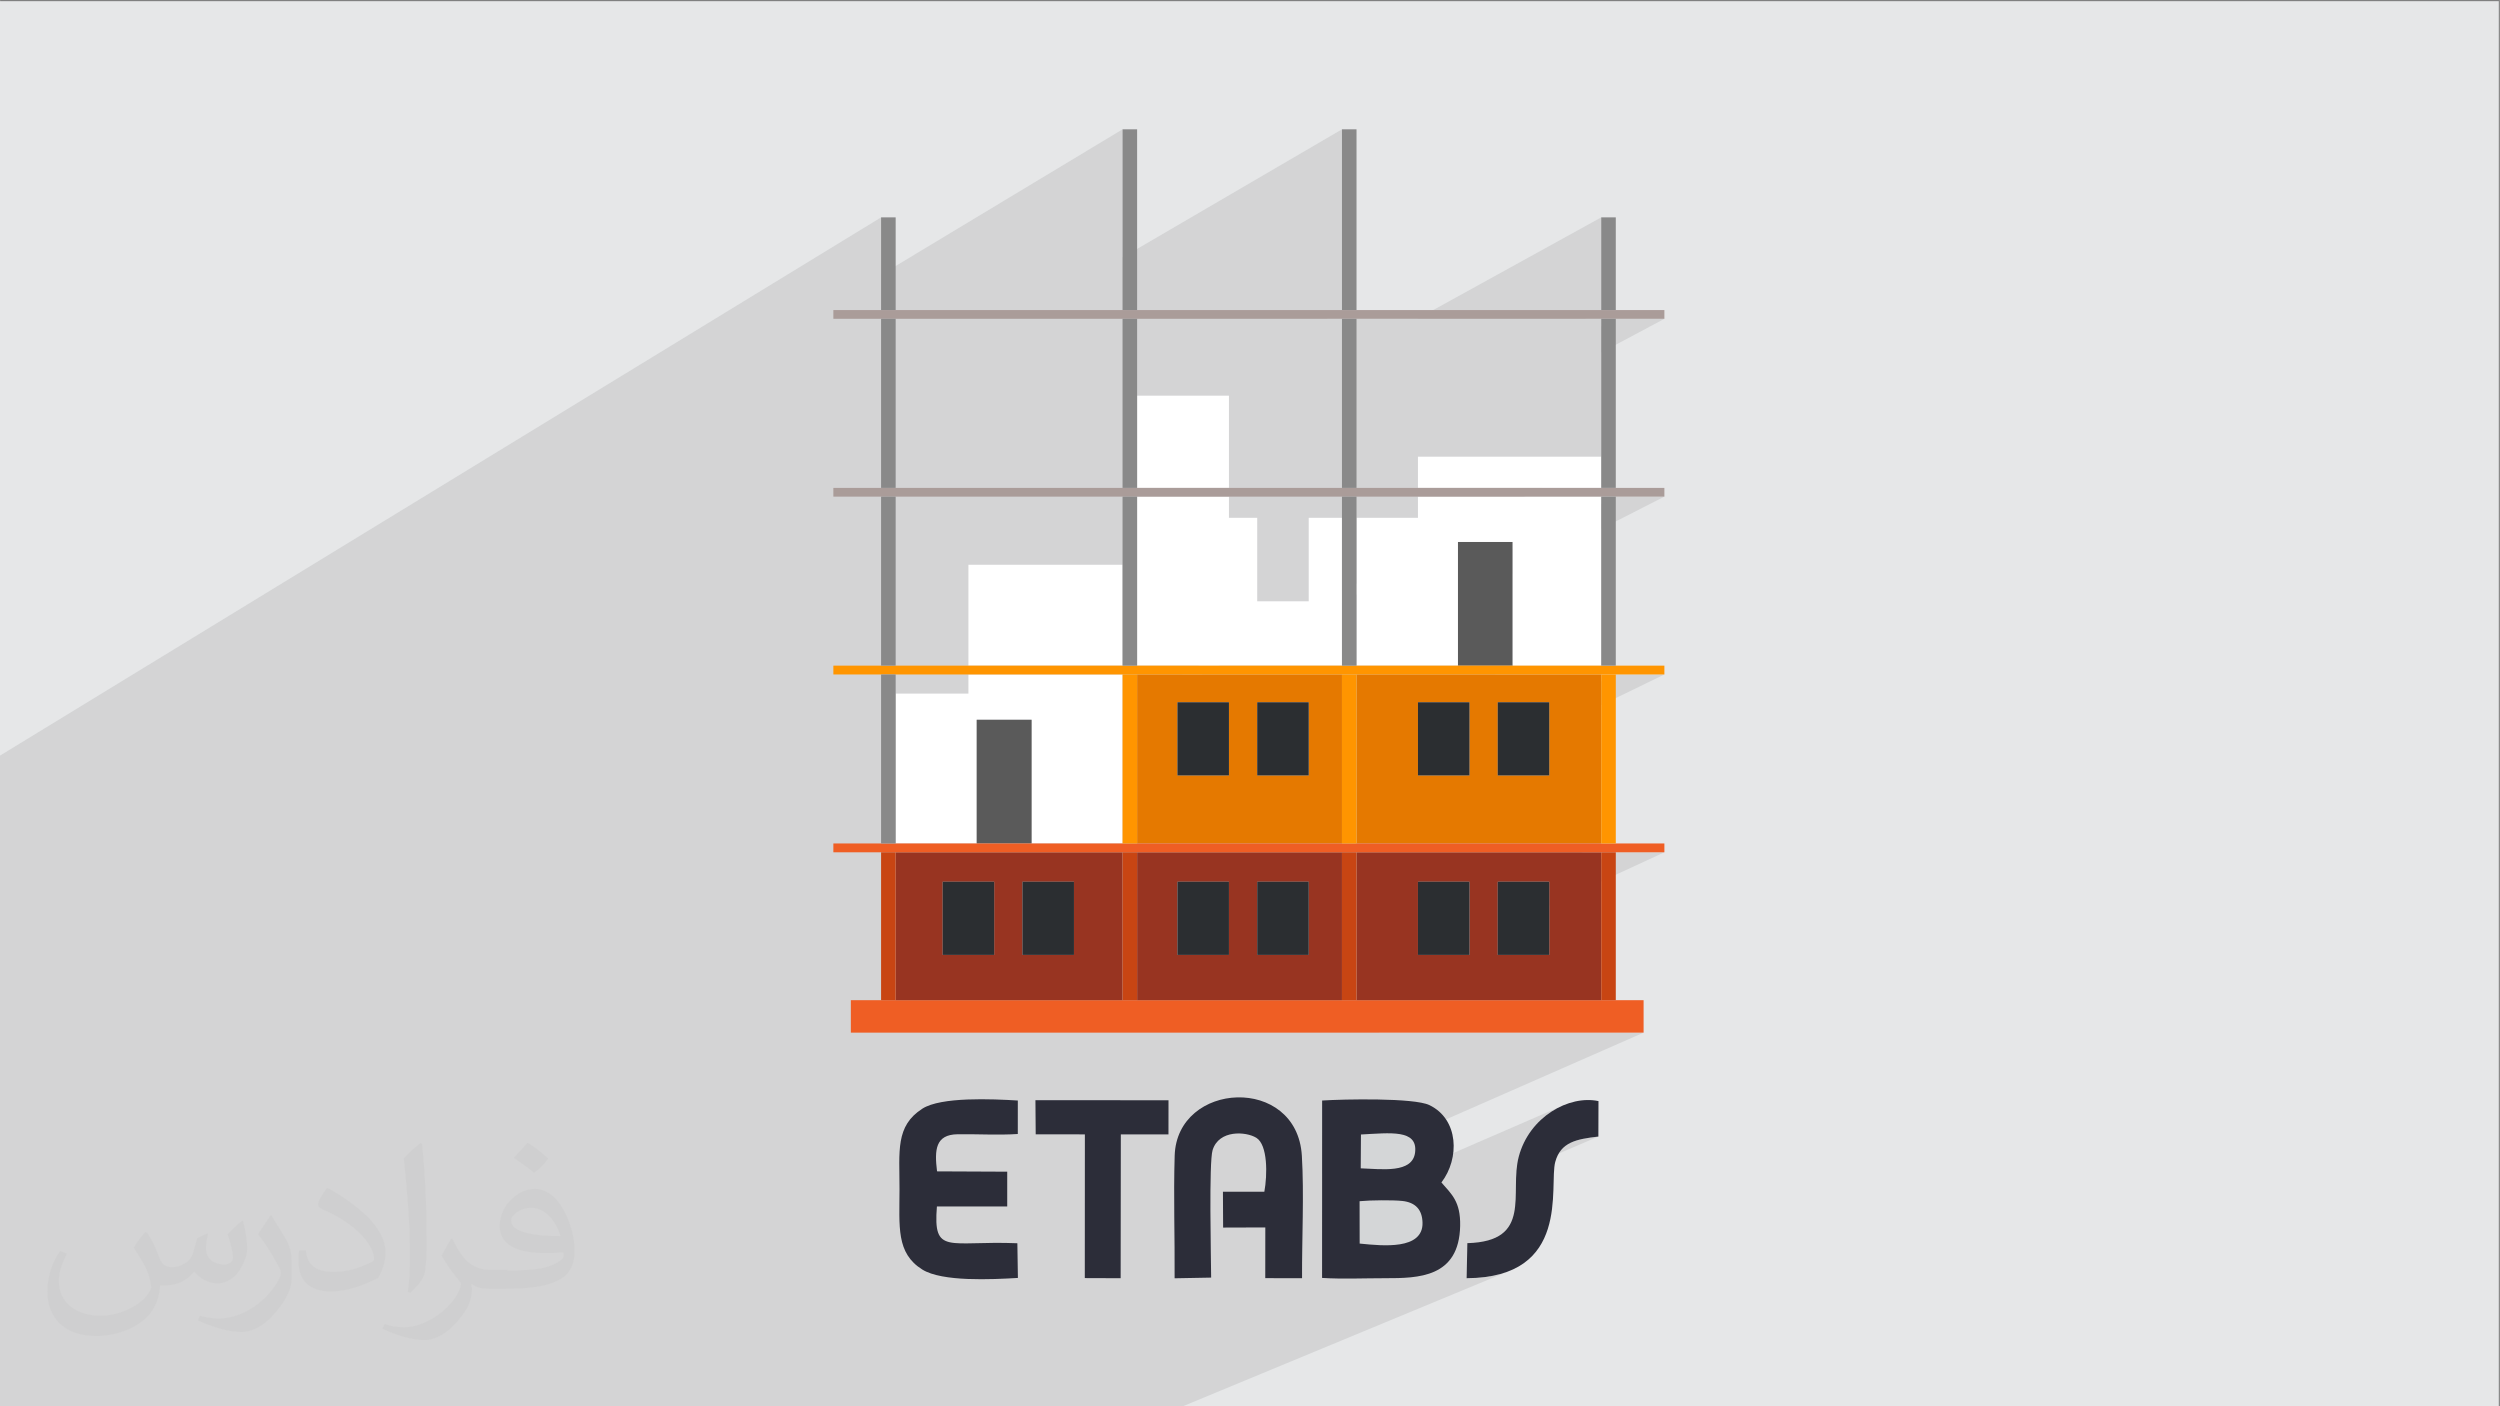 <?xml version="1.0" encoding="UTF-8"?>
<!DOCTYPE svg PUBLIC "-//W3C//DTD SVG 1.1//EN" "http://www.w3.org/Graphics/SVG/1.1/DTD/svg11.dtd">
<!-- Creator: CorelDRAW -->
<svg xmlns="http://www.w3.org/2000/svg" xml:space="preserve" width="3.703in" height="2.083in" version="1.1" style="shape-rendering:geometricPrecision; text-rendering:geometricPrecision; image-rendering:optimizeQuality; fill-rule:evenodd; clip-rule:evenodd"
viewBox="0 0 3703.33 2083.33"
 xmlns:xlink="http://www.w3.org/1999/xlink"
 xmlns:xodm="http://www.corel.com/coreldraw/odm/2003">
 <rect x="0" y="0" width="3703.33" height="2083.33" fill="#808080" stroke="none"/>
 <defs>
  <style type="text/css">
   <![CDATA[
    .str0 {stroke:#D4D6D7;stroke-width:3;stroke-miterlimit:2.613}
    .fil4 {fill:#D4D6D7}
    .fil3 {fill:#2C2D39}
    .fil0 {fill:#E6E7E8}
    .fil8 {fill:#2B2E31;fill-rule:nonzero}
    .fil10 {fill:#5A5A5A;fill-rule:nonzero}
    .fil14 {fill:#898989;fill-rule:nonzero}
    .fil6 {fill:#983421;fill-rule:nonzero}
    .fil12 {fill:#AA9C99;fill-rule:nonzero}
    .fil13 {fill:#C84513;fill-rule:nonzero}
    .fil7 {fill:#E57900;fill-rule:nonzero}
    .fil5 {fill:#EF5E24;fill-rule:nonzero}
    .fil11 {fill:#FF9500;fill-rule:nonzero}
    .fil9 {fill:white;fill-rule:nonzero}
    .fil2 {fill:#373435;fill-opacity:0.031}
    .fil1 {fill:#373435;fill-opacity:0.102}
   ]]>
  </style>
 </defs>
 <g id="Layer_x0020_1">
  <polygon class="fil0" points="-1.67,1.74 3701.66,1.74 3701.66,2084.93 -1.67,2084.93 "/>
  <polygon class="fil1" points="2465.55,999.18 2371.98,1044.63 2371.98,1249.54 2250.57,1306.25 2294.98,1306.25 2294.98,1308.45 2393.57,1262.61 2465.55,1262.61 2294.98,1341.41 2294.98,1414.63 2042,1529.79 2434.75,1529.79 1958.48,1738.89 1958.46,1792.51 2315.61,1637.53 2306.9,1641.68 2298.43,1646.66 2290.28,1652.45 2282.55,1659.03 2275.31,1666.38 2268.67,1674.48 2262.69,1683.31 2257.48,1692.84 2253.11,1703.06 2249.69,1713.95 2248.52,1718.98 2247.61,1724.11 2247.24,1726.94 2330.88,1691.11 2335.4,1689.54 2340.18,1688.2 2345.22,1687.07 2350.51,1686.08 2356.03,1685.23 2361.79,1684.46 2367.76,1683.75 2246.35,1735.67 2246.07,1739.91 2245.85,1745.25 2245.71,1750.61 2245.63,1755.96 2245.56,1761.3 2245.49,1766.59 2245.37,1771.84 2245.18,1777.02 2244.87,1782.12 2244.41,1787.11 2243.78,1792 2242.94,1796.75 2241.86,1801.35 2240.49,1805.78 2238.82,1810.04 2236.8,1814.1 2234.41,1817.95 2231.6,1821.57 2228.35,1824.94 2224.63,1828.06 2220.39,1830.9 2215.61,1833.44 2173.46,1851.13 2172.56,1893.58 2186.57,1893.12 2199.53,1891.91 2211.46,1890 2222.42,1887.42 2232.43,1884.22 2241.56,1880.45 1748.26,2084.93 1712.54,2084.93 1644.51,2084.93 1616.63,2084.93 1597.3,2084.93 1595.46,2084.93 1506.61,2084.93 1479.17,2084.93 1429.71,2084.93 1426.78,2084.93 1411.69,2084.93 1386.03,2084.93 1348.21,2084.93 1298.63,2084.93 1284.61,2084.93 1261.5,2084.93 1221.95,2084.93 1203.11,2084.93 1170.69,2084.93 1170.27,2084.93 1147.02,2084.93 1089.86,2084.93 1075.29,2084.93 969.98,2084.93 946.75,2084.93 922.66,2084.93 913.54,2084.93 913.05,2084.93 840.81,2084.93 837.18,2084.93 822.49,2084.93 805.03,2084.93 776.35,2084.93 739.79,2084.93 727.56,2084.93 720.26,2084.93 685.38,2084.93 660.78,2084.93 636.3,2084.93 635.65,2084.93 624.97,2084.93 620.95,2084.93 583.36,2084.93 561.81,2084.93 556.36,2084.93 554.89,2084.93 545.7,2084.93 520.91,2084.93 456.31,2084.93 434.23,2084.93 433.52,2084.93 412.07,2084.93 342.96,2084.93 280.32,2084.93 261.85,2084.93 245.94,2084.93 219.3,2084.93 213.46,2084.93 183.29,2084.93 175.92,2084.93 154.71,2084.93 130.33,2084.93 111.24,2084.93 99.83,2084.93 83.82,2084.93 44.53,2084.93 24.94,2084.93 4.77,2084.93 -1.67,2084.93 -1.67,2074.93 -1.67,2065.91 -1.67,2062.41 -1.67,2047.99 -1.67,2030.6 -1.67,2017.99 -1.67,2014.96 -1.67,2009.11 -1.67,1940.49 -1.67,1936.93 -1.67,1925.59 -1.67,1905.03 -1.67,1900.26 -1.67,1893.6 -1.67,1880.3 -1.67,1868.53 -1.67,1843.31 -1.67,1832.9 -1.67,1820.62 -1.67,1804.44 -1.67,1799.34 -1.67,1795.77 -1.67,1795.13 -1.67,1792.68 -1.67,1784.61 -1.67,1768.38 -1.67,1757.18 -1.67,1734.67 -1.67,1721.56 -1.67,1718.37 -1.67,1708.22 -1.67,1696.87 -1.67,1674.68 -1.67,1663.25 -1.67,1653.42 -1.67,1650.1 -1.67,1639.24 -1.67,1629.1 -1.67,1590.9 -1.67,1581.15 -1.67,1570.63 -1.67,1490.15 -1.67,1479.5 -1.67,1468.26 -1.67,1444.32 -1.67,1439.73 -1.67,1432.99 -1.67,1429.35 -1.67,1418.5 -1.67,1353.15 -1.67,1261.93 -1.67,1250.79 -1.67,1239.54 -1.67,1213.96 -1.67,1202.63 -1.67,1194.13 -1.67,1120.33 1305.15,322.02 1305.15,407.03 1662.85,191.58 1662.85,381.35 1987.91,191.58 1987.91,459.33 1964.72,472.29 1987.91,472.29 1987.91,484.29 2009.48,472.29 2099.51,472.29 2371.98,322.02 2371.98,459.33 2347.94,472.29 2371.98,472.29 2371.98,483.88 2393.57,472.29 2465.55,472.29 2371.98,522.19 2371.98,676.57 1750.68,999.18 1780.37,999.18 2159.64,802.81 2240.84,802.81 2240.84,814.06 2393.57,735.73 2465.55,735.73 2240.84,850.22 2240.84,986.1 2214.54,999.18 2371.98,999.18 2371.98,1009.73 2393.57,999.18 "/>
  <path class="fil2" d="M218.02 1826.24c7,11 12,21 16,32 3,7 5,19 21,19 5,0 11,-1 17,-5 7,-3 12,-9 14,-17l6 -21 15 -7 1 1c-2,8 -3,16 -3,21 0,18 15,24 27,24 7,0 13,-4 13,-10 0,-8 -4,-23 -8,-35 7,-7 14,-14 22,-20l1 1c4,15 6,30 6,40 0,10 -4,20 -8,27 -7,14 -20,25 -36,25 -12,0 -25,-6 -34,-17l-1 0c-9,11 -22,20 -43,20l-7 0c-1,14 -4,24 -9,33 -13,25 -50,42 -85.01,42 -49,0 -73.01,-28 -73.01,-66 0,-23 8,-45 19,-60l10 4c-7,14 -12,27 -12,40 0,35 29,52 62,52 31,0 68.01,-19 75.01,-42 -3,-25 -12,-36 -26,-59 4,-7 10,-15 17,-23l1 0 0 0 2 1 0 0 0 0 0 0 0.02 -0.01zm564.05 -133.01c10,6 20,14 30,23 -6,8 -12,15 -21,21 -10,-8 -20,-15 -30,-22 7,-8 14,-15 20,-22l0 0 1 0 0 0 0 0 0 0 0 -0zm5 96.01c-17,0 -30,11 -30,19 0,17 33,23 73.01,23 -5,-20 -22,-42 -43,-42zm-37 93.01c22,0 41,-1 55,-4 16,-4 30,-12 30,-18 0,-2 0,-3 -1,-5 -9,1 -19,1 -29,1 -29,0 -52,-7 -61,-23 -2,-5 -4,-10 -4,-16 0,-16 7,-32 19,-42 10,-9 21,-14 33,-14 20,0 37,16 48,42 6,14 11,30 11,51 0,14 -4,25 -12,34 -16,15 -45,21 -90.01,21l-20 0 0 0 -5 0c-11,0 -19,-2 -25,-7l-1 0c0,3 1,5 1,7 0,10 -3,23 -10,33 -20,30 -42,43 -60,43 -19,0 -42,-7 -63,-17l4 -7c7,3 16,5 29,5 34,0 78.01,-33 84.01,-64 -1,-3 -4,-6 -7,-10 -10,-12 -16,-22 -22,-32 5,-10 10,-18 14,-25l2 0c14,29 28,46 57,46l5 0 0 0 21 0 0 0 -3 1 0 0 0 0 0 0 -0 -0zm-146.01 31c2,-14 3,-29 3,-43l0 -21c0,-39 -5,-96.01 -9,-133.01 7,-8 17,-17 25,-23l2 1c5,47 7,101.01 7,151.01 0,13 -1,26 -2,35 -1,12 -8,21 -22,35l-3 -1 0 0 -1 -1 0 0 0 0 0 0 -0 0zm-151.02 -62.01c1,18 10,33 41,33 20,0 36,-5 55,-14 3,-1 5,-3 5,-5 0,-12 -9,-27 -24,-41 -14,-13 -34,-25 -51,-32 -6,-3 -8,-5 -8,-8 0,-5 7,-16 13,-24l2 0c20,11 43,27 60,44 15,16 25,33 25,51 0,13 -4,26 -11,38 -22,11 -46,20 -70.01,20 -29,0 -48,-14 -48,-45 0,-3 0,-9 1,-16l10 0 0 0 0 -1 0 0 0 0 0 0 0 0zm-52 -52l18 29c7,11 13,22 13,41l0 24c0,19 -12,39 -32,60 -15,14 -29,20 -42,20 -19,0 -40,-6 -65,-17l3 -7c8,2 17,4 28,4 36,0 72.01,-26 89.01,-58 2,-4 3,-7 3,-9 0,-4 -2,-8 -4,-11 -9,-17 -19,-33 -30,-47 6,-9 12,-18 18,-27l1 0 0 -2 0 0 0 0 0 0 0 -0z"/>
  <g id="_2722291620208">
   <g>
    <path class="fil3" d="M2135.23 1751.75c27.32,-35.67 25.78,-93.68 -17.87,-114.65 -22.85,-10.97 -127.09,-8.81 -158.84,-6.75l-0.09 262.81c29.63,1.88 63.64,0.41 93.75,0.41 48.68,0 109.28,-0.69 110.81,-77.56 0.72,-35.96 -12.56,-46.74 -27.76,-64.27z"/>
    <path class="fil3" d="M1794.11 1892.67c-0.17,-29.89 -3.44,-170.97 2.17,-188.94 9.49,-30.37 49.45,-27.58 64.74,-18.17 17.06,10.5 16.54,54.77 11.89,79.93l-61.34 -0.03 0.28 53.11 62.51 -0.2 -0.08 75.13 54.5 0.09c-0.29,-58.09 3.15,-124.53 -0.29,-181.44 -7.25,-119.92 -185.04,-110.59 -188.41,-0.1 -1.85,60.61 0.32,121.43 -0.1,181.65l54.14 -1.02z"/>
    <path class="fil3" d="M1388.04 1735.29c-3.98,-32.2 -2.32,-54.48 30.46,-54.97 28.97,-0.44 60.37,1.56 89.17,-0.38l0.03 -49.59c-38.02,-2.32 -113.76,-5.7 -141.42,12.07 -40.08,25.74 -33.85,62.8 -33.85,119.23 0,55.21 -5.38,94.73 33.87,119.14 29.35,18.26 102.44,14.71 141.52,12.38l-0.79 -51.38c-102.32,-4.14 -125.06,18.41 -119.19,-54.48l104.17 -0.02 0 -51.52 -103.99 -0.48z"/>
    <polygon class="fil3" points="1534.2,1680.39 1607.05,1680.5 1606.93,1893.41 1660.04,1893.6 1660.3,1680.56 1730.88,1680.54 1730.94,1629.94 1533.8,1629.89 "/>
    <path class="fil3" d="M2173.67 1841.65l-1.11 51.93c155.39,-0.76 121.69,-136.77 131.33,-172.31 7.93,-29.25 31.46,-33.81 63.87,-37.53l0.16 -52.53c-43.29,-9.31 -102.61,22.93 -118.24,82.74 -13.89,53.17 21.25,125.06 -76.01,127.7z"/>
    <path class="fil4 str0" d="M2015.62 1840.91c33.27,3.35 91.19,9.07 90.13,-29.56 -0.51,-18.56 -9.79,-28.67 -28.68,-30.72 -14.16,-1.54 -47.17,-1.11 -61.57,0.24l0.12 60.04z"/>
    <path class="fil4" d="M2015.7 1730.82c30.68,0.97 77.15,8.08 80.61,-24.05 3.65,-33.93 -36.85,-28.33 -80.28,-26.09l-0.33 50.15z"/>
   </g>
   <g>
    <polygon class="fil5" points="2434.75,1481.72 2434.75,1529.79 1260.34,1529.79 1260.34,1481.72 "/>
    <path class="fil6" d="M1472.69 1414.63l0 -108.39 -76.31 0 0 108.39 76.31 0zm118.18 0l0 -108.39 -76.3 0 0 108.39 76.3 0zm71.98 -152.02l0 219.11 -336.12 0 0 -219.11 336.12 0z"/>
    <path class="fil6" d="M1820.48 1414.63l0 -108.39 -76.3 0 0 108.39 76.3 0zm118.19 0l0 -108.39 -76.3 0 0 108.39 76.3 0zm49.24 -152.02l0 219.11 -303.46 0 0 -219.11 303.46 0z"/>
    <path class="fil6" d="M2176.79 1414.63l0 -108.39 -76.31 0 0 108.39 76.31 0zm118.19 0l0 -108.39 -76.3 0 0 108.39 76.3 0zm77 -152.02l0 219.11 -362.49 0 0 -219.11 362.49 0z"/>
    <path class="fil7" d="M1820.48 1148.74l0 -108.39 -76.3 0 0 108.39 76.3 0zm118.19 0l0 -108.39 -76.3 0 0 108.39 76.3 0zm49.24 -149.57l0 250.37 -303.46 0 0 -250.37 303.46 0z"/>
    <path class="fil7" d="M2176.79 1148.74l0 -108.39 -76.31 0 0 108.39 76.31 0zm118.19 0l0 -108.39 -76.3 0 0 108.39 76.3 0zm77 -149.57l0 250.37 -362.49 0 0 -250.37 362.49 0z"/>
    <polygon class="fil8" points="1396.38,1414.63 1472.68,1414.63 1472.68,1306.24 1396.38,1306.24 "/>
    <polygon class="fil8" points="1514.57,1414.63 1590.87,1414.63 1590.87,1306.24 1514.57,1306.24 "/>
    <polygon class="fil8" points="1744.18,1414.63 1820.48,1414.63 1820.48,1306.24 1744.18,1306.24 "/>
    <polygon class="fil8" points="1862.36,1414.63 1938.67,1414.63 1938.67,1306.24 1862.36,1306.24 "/>
    <polygon class="fil8" points="2100.48,1414.63 2176.79,1414.63 2176.79,1306.24 2100.48,1306.24 "/>
    <polygon class="fil8" points="2218.67,1414.63 2294.98,1414.63 2294.98,1306.24 2218.67,1306.24 "/>
    <polygon class="fil8" points="2218.67,1148.74 2294.98,1148.74 2294.98,1040.36 2218.67,1040.36 "/>
    <polygon class="fil8" points="2100.48,1148.74 2176.79,1148.74 2176.79,1040.36 2100.48,1040.36 "/>
    <polygon class="fil8" points="1862.36,1148.74 1938.67,1148.74 1938.67,1040.36 1862.36,1040.36 "/>
    <polygon class="fil8" points="1744.18,1148.74 1820.48,1148.74 1820.48,1040.36 1744.18,1040.36 "/>
    <polygon class="fil9" points="1662.85,999.17 1662.85,1249.54 1528.1,1249.54 1528.1,1066.26 1446.78,1066.26 1446.78,1249.54 1326.73,1249.54 1326.73,1027.52 1434.53,1027.52 1434.53,999.17 "/>
    <polygon class="fil10" points="1446.78,1249.54 1528.1,1249.54 1528.1,1066.26 1446.78,1066.26 "/>
    <polygon class="fil10" points="2159.64,986.11 2240.84,986.11 2240.84,802.81 2159.64,802.81 "/>
    <polygon class="fil9" points="1434.53,986.11 1662.85,986.11 1662.85,836.65 1434.53,836.65 "/>
    <polygon class="fil9" points="1987.9,767.11 1987.9,986.11 1684.44,986.11 1684.44,735.73 1820.48,735.73 1820.48,767.11 1862.36,767.11 1862.36,890.78 1938.66,890.78 1938.66,767.11 "/>
    <polygon class="fil9" points="2371.98,735.73 2371.98,986.11 2240.84,986.11 2240.84,802.81 2159.64,802.81 2159.64,986.11 2009.48,986.11 2009.48,767.11 2100.48,767.11 2100.48,735.73 "/>
    <polygon class="fil9" points="2100.48,722.78 2371.98,722.78 2371.98,676.57 2100.48,676.57 "/>
    <polygon class="fil9" points="1684.44,722.78 1820.48,722.78 1820.48,586.16 1684.44,586.16 "/>
    <polygon class="fil5" points="2465.55,1249.54 2465.55,1262.61 1234.44,1262.61 1234.44,1249.54 "/>
    <polygon class="fil11" points="2465.55,986.11 2465.55,999.17 1234.44,999.17 1234.44,986.11 "/>
    <polygon class="fil12" points="2465.55,722.78 2465.55,735.73 1234.44,735.73 1234.44,722.78 "/>
    <polygon class="fil12" points="2465.55,459.33 2465.55,472.29 1234.44,472.29 1234.44,459.33 "/>
    <polygon class="fil13" points="2371.98,1481.72 2393.56,1481.72 2393.56,1262.61 2371.98,1262.61 "/>
    <polygon class="fil11" points="2371.98,1249.54 2393.56,1249.54 2393.56,999.17 2371.98,999.17 "/>
    <polygon class="fil14" points="2371.98,986.11 2393.56,986.11 2393.56,735.73 2371.98,735.73 "/>
    <polygon class="fil14" points="2393.56,472.29 2393.56,722.78 2371.98,722.78 2371.98,472.29 "/>
    <polygon class="fil14" points="2371.98,459.33 2393.56,459.33 2393.56,322.01 2371.98,322.01 "/>
    <polygon class="fil13" points="1987.9,1481.72 2009.48,1481.72 2009.48,1262.61 1987.9,1262.61 "/>
    <polygon class="fil11" points="1987.9,1249.54 2009.48,1249.54 2009.48,999.17 1987.9,999.17 "/>
    <polygon class="fil14" points="2009.48,767.11 2009.48,986.11 1987.9,986.11 1987.9,735.73 2009.48,735.73 "/>
    <polygon class="fil14" points="1987.9,722.78 2009.48,722.78 2009.48,472.29 1987.9,472.29 "/>
    <polygon class="fil14" points="1987.9,459.33 2009.48,459.33 2009.48,191.58 1987.9,191.58 "/>
    <polygon class="fil13" points="1662.85,1481.72 1684.44,1481.72 1684.44,1262.61 1662.85,1262.61 "/>
    <polygon class="fil11" points="1662.85,1249.54 1684.44,1249.54 1684.44,999.17 1662.85,999.17 "/>
    <polygon class="fil14" points="1684.44,735.73 1684.44,986.11 1662.85,986.11 1662.85,735.73 "/>
    <polygon class="fil14" points="1684.44,586.16 1684.44,722.78 1662.85,722.78 1662.85,472.29 1684.44,472.29 "/>
    <polygon class="fil14" points="1662.85,459.33 1684.44,459.33 1684.44,191.58 1662.85,191.58 "/>
    <polygon class="fil13" points="1305.14,1481.72 1326.73,1481.72 1326.73,1262.61 1305.14,1262.61 "/>
    <polygon class="fil14" points="1326.73,1027.52 1326.73,1249.54 1305.14,1249.54 1305.14,999.17 1326.73,999.17 "/>
    <polygon class="fil14" points="1305.14,986.11 1326.73,986.11 1326.73,735.73 1305.14,735.73 "/>
    <polygon class="fil14" points="1305.14,722.78 1326.73,722.78 1326.73,472.29 1305.14,472.29 "/>
    <polygon class="fil14" points="1305.14,459.33 1326.73,459.33 1326.73,322.01 1305.14,322.01 "/>
   </g>
  </g>
 </g>
</svg>
